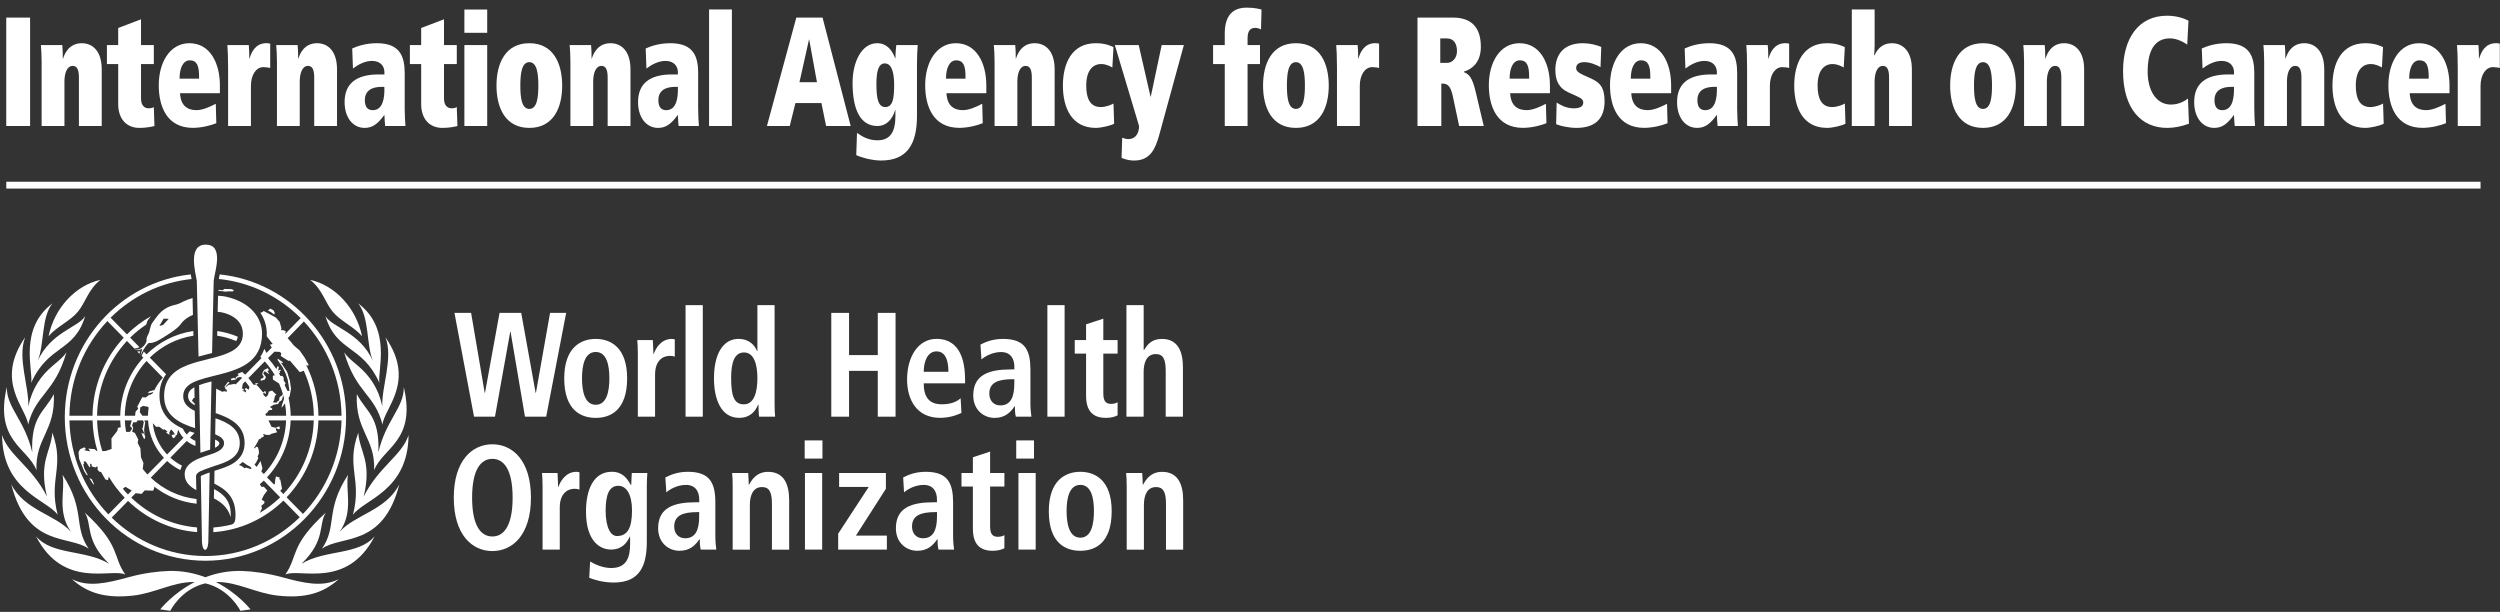 <svg width="286" height="70" viewBox="0 0 286 70" fill="none" xmlns="http://www.w3.org/2000/svg">
<rect x="0" y="0" width="286" height="70" fill="#333333" stroke="none"/>
<path d="M37.821 4.265C38.711 5.348 40.264 5.986 41.177 7.07C40.525 3.862 38.098 1.24 35.23 0.618C36.631 1.69 36.931 3.181 37.821 4.265ZM3.336 12.395C5.311 8.005 8.261 8.936 9.51 4.754C8.804 6.037 5.584 6.577 4.09 9.867C4.854 7.915 4.472 4.926 5.76 3.314C1.9 6.217 3.543 10.92 3.336 12.395ZM6.915 22.919C7.27 24.629 6.228 27.094 7.883 29.453C6.166 27.493 2.536 26.992 1.05 24.007C2.903 31.3 7.726 29.797 9.904 31.382C8.117 28.756 9.58 27.015 6.915 22.919ZM6.361 27.497C5.291 23.42 7.188 22.015 5.748 18.103C5.596 20.306 4.16 21.381 5.131 25.407C3.418 21.996 0.769 20.724 -2.97719e-07 18.385C0.051 24.785 5.089 25.732 6.361 27.497ZM14.095 34.332C12.612 32.239 13.623 31.053 9.459 27.25C10.341 28.639 9.432 30.384 12.241 33.099C9.494 31.444 5.701 32.153 3.875 29.942C7.012 36.073 12.53 33.569 14.095 34.332ZM34.254 33.099C37.064 30.384 36.154 28.639 37.036 27.25C32.869 31.053 33.883 32.239 32.401 34.332C33.965 33.569 39.483 36.073 42.624 29.946C40.798 32.153 37.005 31.444 34.254 33.099ZM38.613 29.453C40.267 27.098 39.226 24.629 39.581 22.919C36.915 27.012 38.383 28.756 36.592 31.382C38.769 29.797 43.592 31.3 45.446 24.007C43.959 26.992 40.326 27.493 38.613 29.453ZM31.959 34.621C30.328 34.179 28.654 33.956 27.406 33.925C25.849 33.886 24.456 34.187 23.254 34.645C22.048 34.187 20.655 33.886 19.098 33.925C17.849 33.956 16.171 34.175 14.544 34.621C12.039 35.302 9.873 35.83 7.984 34.856C9.791 36.495 11.906 37.078 14.957 36.746C17.498 36.468 19.546 35.169 21.942 35.189L22.036 35.193C19.511 36.491 18.087 38.322 18.087 38.322L19.242 38.483C19.242 38.483 20.46 35.987 23.254 35.341C26.048 35.991 27.265 38.483 27.265 38.483L28.42 38.322C28.42 38.322 26.996 36.491 24.471 35.193L24.565 35.189C26.961 35.173 29.009 36.468 31.55 36.746C34.601 37.082 36.712 36.495 38.523 34.856C36.631 35.83 34.461 35.302 31.959 34.621ZM5.92 13.69C4.886 15.712 3.282 16.178 3.45 20.353C2.583 16.64 0.511 15.262 0.539 12.888C-0.901 19.077 2.946 19.813 3.933 22.403C3.789 18.69 6.115 17.939 5.92 13.69ZM7.364 8.913C7.005 9.425 6.751 9.644 5.791 10.45C4.484 11.55 3.438 12.997 2.997 15.102C3.098 12.833 1.725 9.574 2.638 7.195C-0.898 12.293 2.837 15.345 2.974 17.187C3.887 13.639 5.994 13.611 7.364 8.913ZM43.498 15.102C43.058 12.993 42.012 11.55 40.705 10.45C39.745 9.644 39.491 9.425 39.132 8.913C40.502 13.611 42.609 13.639 43.522 17.191C43.655 15.348 47.393 12.293 43.858 7.199C44.775 9.574 43.401 12.833 43.498 15.102ZM46.499 18.389C45.731 20.728 43.081 22 41.368 25.411C42.34 21.386 40.9 20.309 40.747 18.107C39.307 22.019 41.204 23.424 40.135 27.501C41.411 25.732 46.445 24.785 46.499 18.389ZM40.58 13.69C40.385 17.939 42.71 18.69 42.562 22.407C43.549 19.813 47.397 19.077 45.957 12.892C45.984 15.262 43.912 16.644 43.046 20.357C43.218 16.178 41.614 15.712 40.58 13.69ZM8.675 4.265C9.564 3.181 9.869 1.69 11.266 0.618C8.398 1.244 5.97 3.862 5.319 7.07C6.228 5.986 7.785 5.344 8.675 4.265ZM36.986 4.754C38.234 8.936 41.184 8.005 43.159 12.395C42.952 10.92 44.595 6.217 40.736 3.31C42.027 4.922 41.645 7.911 42.406 9.863C40.911 6.577 37.692 6.037 36.986 4.754ZM26.968 7.128C26.227 6.815 25.439 6.592 24.619 6.475C24.616 6.651 24.612 6.831 24.608 7.011C25.365 7.125 26.09 7.332 26.777 7.621C26.871 7.473 26.933 7.312 26.968 7.128ZM26.372 1.952L26.528 1.808L26.227 1.678L25.439 1.663L25.232 1.808L24.768 1.768L24.76 1.882C25.056 1.901 25.345 1.929 25.572 1.972L25.958 1.937L26.372 1.952ZM24.854 19.308C24.854 19.171 24.678 19.038 24.413 18.909H24.366C24.362 19.018 24.354 19.566 24.35 19.832C24.674 19.683 24.854 19.523 24.854 19.308ZM15.718 9.081C15.738 8.971 15.757 8.881 15.785 8.783C15.687 8.807 15.574 8.819 15.461 8.819L15.718 9.081ZM23.265 32.755C32.135 32.755 39.354 25.388 39.354 16.334C39.354 7.844 33.005 0.837 24.896 -1.43278e-06L24.877 0.094C24.846 0.254 24.814 0.399 24.791 0.524C28.424 0.888 31.69 2.527 34.16 5L32.385 6.812L32.451 6.495L32.217 6.389L31.897 6.369L31.963 6.162L31.749 5.419L31.308 4.926L29.919 4.178L29.802 4.308L29.548 4.382C30.024 5.098 30.282 5.927 30.282 6.761C30.282 6.87 30.278 6.976 30.274 7.082L30.961 7.962L30.637 8.04L30.851 8.369L30.246 8.987L30.005 8.514C29.887 8.846 29.735 9.151 29.544 9.437C29.591 9.48 29.638 9.519 29.681 9.566L27.811 11.471C27.698 11.362 27.581 11.256 27.46 11.154C27.281 11.241 27.097 11.319 26.914 11.389C26.968 11.432 27.019 11.471 27.074 11.514L26.98 11.612L26.762 11.737L26.68 11.96L26.543 11.819L26.149 11.953L26.258 12.129L26.532 12.054L26.707 12.07L26.719 11.972L26.855 11.902L26.898 11.819L27.144 11.749L27.335 11.741C27.374 11.777 27.41 11.808 27.448 11.843L26.707 12.598L26.652 12.516L25.88 12.649L25.708 12.825L25.536 12.845L26.02 12.375L25.849 12.285L25.4 12.899L25.532 12.884L25.525 13.111L25.689 13.177L25.72 13.42L25.451 13.365L25.17 13.42L24.491 13.064C24.491 13.064 24.452 14.926 24.436 15.865C26.04 16.417 27.745 17.211 27.745 19.304C27.745 20.224 27.355 20.963 26.59 21.511H26.598L26.563 21.534L26.559 21.53L26.508 21.565C25.86 22.004 25.025 22.235 24.299 22.469L24.276 23.933C25.427 24.515 26.824 25.368 26.695 27.798C26.68 28.397 26.45 28.561 26.254 28.616C25.579 28.784 24.885 28.897 24.174 28.952C24.171 29.14 24.167 29.32 24.167 29.488C27.265 29.273 30.067 27.935 32.186 25.873L34.055 27.778C31.257 30.525 27.456 32.215 23.273 32.215C19.113 32.215 15.332 30.541 12.538 27.822L14.407 25.912C16.507 27.935 19.265 29.25 22.313 29.48C22.309 29.316 22.309 29.136 22.305 28.944C19.402 28.713 16.776 27.458 14.778 25.537L15.277 25.028L15.96 25.106L16.323 24.707L17.279 24.742L17.42 24.406L17.385 24.265C18.77 25.337 20.44 26.041 22.255 26.233C22.251 26.026 22.247 25.842 22.243 25.697C20.237 25.47 18.423 24.582 17.01 23.256L18.879 21.346C19.332 21.761 19.843 22.109 20.397 22.383C20.44 22.203 20.503 22.035 20.584 21.882C20.101 21.636 19.652 21.331 19.25 20.967L21.123 19.054C21.419 19.296 21.759 19.492 22.126 19.621C22.122 19.429 22.118 19.234 22.114 19.046C21.892 18.948 21.685 18.823 21.494 18.674L22.024 18.134C21.837 18.076 21.65 18.017 21.466 17.95L21.115 18.31C20.936 18.107 20.784 17.88 20.666 17.633C20.343 17.489 20.03 17.324 19.742 17.129C18.59 16.354 18.005 15.266 18.005 13.885C18.005 12.833 18.294 12.035 18.762 11.42L16.897 9.519C18.239 8.208 19.968 7.308 21.888 7.011C21.884 6.827 21.88 6.647 21.876 6.475C19.816 6.776 17.962 7.739 16.526 9.143L16.21 8.823C16.14 8.952 16.054 9.112 15.96 9.319L16.159 9.523C14.555 11.268 13.556 13.6 13.517 16.166H10.868C10.911 12.856 12.202 9.848 14.286 7.614L15.125 8.47C15.164 8.47 15.203 8.47 15.242 8.467C15.39 8.455 15.558 8.408 15.718 8.326L14.649 7.234C15.215 6.679 15.832 6.174 16.491 5.736C16.542 5.556 16.592 5.395 16.62 5.34C16.651 5.274 16.819 5.047 17.026 4.785C16.023 5.352 15.098 6.053 14.282 6.859L12.413 4.953C14.864 2.52 18.095 0.9 21.681 0.528C21.669 0.462 21.658 0.411 21.658 0.411C21.634 0.286 21.607 0.145 21.579 -1.43278e-06C13.494 0.861 7.172 7.856 7.172 16.331C7.176 25.392 14.396 32.755 23.265 32.755ZM26.738 21.413V21.401V21.413ZM34.527 5.38C37.157 8.197 38.788 11.992 38.831 16.17H36.19C36.162 14.101 35.671 12.144 34.808 10.411L34.832 10.364L35.015 10.462L35.058 10.321L34.586 9.476L34.028 8.686L33.372 8.126C33.146 7.837 32.912 7.559 32.666 7.293L34.527 5.38ZM31.16 8.838L31.796 8.866L31.948 9.053L31.874 9.327L32.756 9.887L32.927 9.863L34.055 11.182L34.516 11.018C35.23 12.586 35.639 14.331 35.663 16.17H33.017C33.005 15.466 32.919 14.781 32.771 14.116L32.892 13.948L33.056 13.103L32.931 12.195L32.611 11.15L31.874 10.051L32.053 10.149L32.143 10.055L31.55 9.644L31.511 9.777L32.104 10.642L32.44 11.35L32.678 12.05L32.756 12.524L32.88 13.318L32.658 13.334C32.658 13.334 32.404 12.848 32.322 12.645L32.44 12.465L32.213 12.136V11.808L32.053 11.6L31.854 11.628C31.784 11.491 31.706 11.358 31.628 11.225L31.768 11.299L31.807 11.26L31.733 11.092L31.905 10.994L31.827 10.896L31.573 10.994L31.667 10.583L31.515 10.493L31.378 10.822C31.089 10.38 30.769 9.961 30.418 9.574L31.16 8.838ZM30.633 15.165L31.105 14.902L31.589 14.824L31.694 14.582L31.963 14.417L32.069 14.187L32.155 13.787C32.194 13.928 32.229 14.069 32.26 14.214L32.002 14.996L31.991 15.259L32.365 14.75C32.443 15.212 32.49 15.685 32.498 16.17H30.18L30.125 15.967L30.395 15.748L30.449 15.615L30.566 15.528L30.879 15.497L30.91 15.356L30.633 15.165ZM27.456 13.306L27.694 13.252L27.683 13.193L27.448 13.032L27.53 12.524L27.811 12.234C27.991 12.438 28.155 12.657 28.303 12.884L28.202 13.197L27.944 13.009L27.749 13.064L27.847 13.252H27.944L27.839 13.525L27.765 13.416L27.456 13.306ZM28.471 22.27L27.901 22.101L27.726 22.168L27.402 21.918L27.097 21.804C27.246 21.695 27.394 21.577 27.534 21.456L28.007 21.792L28.366 21.984L28.545 22.164L28.471 22.27ZM28.178 11.859L30.047 9.949C30.485 10.434 30.875 10.967 31.203 11.534L30.968 11.6L30.98 12.027L31.683 12.477C31.854 12.864 31.999 13.267 32.12 13.682L31.999 13.866L31.745 14.03L31.683 14.425L31.511 14.523L31.366 14.699L31.218 14.644L30.961 14.633L31.109 14.425L31.218 13.885L31.39 13.776L30.886 13.283L30.512 13.416L30.426 13.78L30.188 14.042L29.942 13.834L29.856 13.611L29.997 13.521L30.075 13.666L30.192 13.623L30.141 13.381L29.977 13.369L29.965 13.467L29.856 13.49L29.275 12.798L29.08 12.641L29.154 12.559L29.329 12.496L29.166 12.43L28.935 12.477L29.052 12.626L28.756 12.622C28.584 12.359 28.393 12.101 28.178 11.859ZM29.13 22.015L28.877 21.757L29.072 21.499L29.318 20.994L29.224 20.849L29.388 20.474L29.368 20.134L29.271 19.781L29.041 19.699L28.955 19.899L28.818 19.86C29.017 19.535 29.228 19.23 29.372 18.874L29.61 18.768L29.743 18.584L29.809 18.662L29.969 18.463L29.841 18.299L29.958 18.267L30.172 18.353L30.582 18.365L30.828 18.232L31.472 18.056L31.351 17.837L31.308 17.571L31.655 17.727L31.784 17.649L31.718 17.375L31.292 17.54L30.824 17.442L30.469 16.698H32.49C32.401 19.073 31.444 21.225 29.938 22.837L29.661 22.555L29.782 22.176L29.567 21.342L29.13 22.015ZM29.489 27.278L29.739 26.734L29.642 26.491L30.008 26.163V25.967L29.696 25.767L29.954 25.239L30.34 24.723L29.954 24.296H29.665L29.485 23.999C29.642 23.866 29.794 23.733 29.942 23.592L31.811 25.501C31.109 26.182 30.328 26.781 29.489 27.278ZM31.819 24.758L32.026 24.523L31.831 23.479L31.694 23.424L31.776 23.248L31.335 23.107L31.249 23.479L31.206 23.952L31.113 24.038L30.305 23.216C31.909 21.511 32.919 19.226 33.009 16.702H35.655C35.565 19.969 34.254 22.927 32.174 25.126L31.819 24.758ZM32.549 25.501C34.722 23.209 36.092 20.114 36.186 16.702H38.831C38.738 20.857 37.072 24.625 34.422 27.407L32.549 25.501ZM16.635 22.888C16.444 22.688 16.261 22.477 16.089 22.258L16.171 21.577L15.89 20.92L15.824 19.895L15.511 19.273L15.578 18.885L15.199 18.146L14.871 17.978L15.004 17.587L14.868 17.273L15.004 16.917H15.367L15.496 16.702H16.112L16.21 16.89L16.093 17.532L16.019 17.641L16.253 18.158L16.101 18.244L15.995 18.107L15.953 18.158L16.058 18.463L16.237 18.819L16.323 18.811L16.374 18.49L16.284 18.373L16.276 18.158L16.249 17.712L16.378 16.921L16.253 16.706H16.698C16.784 18.361 17.463 19.856 18.516 20.983L16.635 22.888ZM14.887 17.61L14.637 18.009H14.208L14.177 17.982C14.103 17.563 14.056 17.137 14.04 16.698H14.836L14.645 17.348L14.887 17.61ZM15.757 15.759L15.808 15.223L16.12 15.04L16.682 15.141L16.768 15.243C16.721 15.544 16.69 15.857 16.682 16.17H16.05L15.757 15.759ZM18.438 17.774L18.571 17.708L18.918 17.974L18.766 18.099L19.152 18.361L19.129 18.076L19.336 17.727L19.554 17.962L19.777 18.287L19.375 18.377L19.558 18.745L19.839 18.596L19.804 18.479L20.011 18.334L20.136 17.747C20.288 18.095 20.495 18.416 20.744 18.694L18.875 20.599C17.982 19.644 17.389 18.4 17.24 17.019L17.623 17.434L17.982 17.426L18.438 17.774ZM16.526 9.902L18.395 11.808C18.005 12.246 17.669 12.735 17.404 13.267L17.271 13.259L17.01 13.341L16.92 13.334L16.639 13.6L16.994 13.541L17.31 13.459C17.291 13.502 17.271 13.541 17.256 13.584L16.979 13.76H16.846L16.432 14.081L16.038 14.046L15.461 15.137L15.578 15.356L15.266 15.709L15.219 16.166H14.036C14.075 13.752 15.012 11.55 16.526 9.902ZM14.111 24.296L14.704 24.648L14.825 24.735L14.396 25.173C14.193 24.961 14.001 24.742 13.814 24.515L14.111 24.296ZM13.517 16.702C13.525 16.964 13.549 17.223 13.576 17.481L13.252 17.555L13.186 17.892L12.511 18.764L12.526 19.969L11.836 20.204L11.457 20.208C11.106 19.097 10.903 17.923 10.868 16.702H13.517ZM10.907 20.192L10.751 20.161L10.602 19.993L9.861 19.926L10.091 20.247L9.404 20.114L9.584 19.946L9.416 19.777L8.921 19.997L8.741 20.333L8.811 21.1L9.381 22.493L9.658 22.931L9.814 22.99L9.381 22.152L9.287 21.726L9.385 21.62L9.326 21.386L9.584 21.421L9.982 22.035L10.084 22.078L10.072 21.628L10.232 21.722L10.267 21.968L10.688 22.082L10.864 21.953L10.926 21.996L10.918 22.324L11.102 22.555L11.324 22.606L11.816 23.451L12.113 23.537L12.206 23.142C12.721 24.015 13.334 24.817 14.029 25.544L12.159 27.45C9.482 24.664 7.797 20.877 7.703 16.698H10.349C10.38 17.911 10.575 19.085 10.907 20.192ZM12.046 5.337L13.915 7.242C11.738 9.574 10.388 12.716 10.345 16.17H7.703C7.742 11.968 9.389 8.154 12.046 5.337ZM31.187 4.351L31.027 4.089L30.683 3.912L30.414 4.124L30.758 4.312L31.144 4.597L31.187 4.351ZM29.583 11.964L29.595 12.172L30.051 12.031L30.192 11.745L29.876 11.323L30.044 11.064L30.473 11.373L30.551 11.311L30.465 11.248L30.367 11.06L30.543 10.955L30.371 10.724L29.973 10.931L29.833 11.178L29.751 11.401L29.927 11.702L29.86 11.843L29.583 11.964ZM10.466 24.066L10.497 23.944L10.259 23.416L9.978 23.31L10.466 24.066ZM21.275 13.924C21.275 14.378 21.544 14.695 22.036 14.973C22.036 14.973 22.036 14.895 22.032 14.773L21.724 14.457L21.888 14.155L22.02 14.116C22.009 13.588 22.001 12.997 21.997 12.915L21.974 12.919C21.525 13.169 21.275 13.482 21.275 13.924Z" transform="translate(0.239 31.393)" fill="#FFFFFF"/>
<path d="M-2.38175e-07 1.064C0.827 1.491 1.596 2.081 1.916 3.208C2.056 1.35 1.034 0.544 0.023 2.38797e-06L-2.38175e-07 1.064Z" transform="translate(24.468 55.947)" fill="#FFFFFF"/>
<path d="M11.207 4.327C11.207 2.637 10.005 0.767 7.067 0.106C6.848 0.059 6.517 0.023 6.169 2.86557e-06C6.166 0.254 6.15 0.837 6.15 0.837C6.146 1.021 6.13 1.694 6.127 1.843C6.396 1.866 6.599 1.901 6.692 1.925C8.402 2.344 9.01 3.341 9.01 4.331C9.01 5.931 7.668 6.538 6.017 6.995C5.838 7.046 5.654 7.093 5.471 7.14C4.971 7.265 4.452 7.391 3.945 7.531C3.762 7.582 3.582 7.633 3.403 7.688C1.573 8.255 1.19088e-06 9.155 1.19088e-06 11.463C1.19088e-06 13.748 1.795 14.601 3.543 15.153C3.532 14.496 3.52 13.834 3.504 13.173C2.732 12.806 2.185 12.316 2.185 11.495C2.185 10.693 2.681 10.211 3.442 9.859C3.61 9.781 3.789 9.711 3.984 9.644C4.421 9.492 4.909 9.366 5.424 9.237C5.604 9.194 5.787 9.147 5.97 9.1C8.444 8.49 11.207 7.7 11.207 4.327Z" transform="translate(18.774 33.83)" fill="#FFFFFF"/>
<path d="M6.92956e-05 6.42C0.004 7.344 0.667 7.848 1.335 8.228C1.331 8.071 1.307 6.643 1.303 6.62C1.319 6.334 1.588 6.166 1.807 6.06C2.127 5.904 2.451 5.794 2.868 5.65C3.063 5.579 3.235 5.513 3.422 5.454C4.761 5.043 6.306 4.519 6.306 2.856C6.306 1.193 4.979 0.513 3.528 -2.38797e-06C3.516 0.532 3.5 1.303 3.493 1.835C4.105 2.081 4.511 2.379 4.511 2.852C4.511 3.447 3.891 3.787 3.446 3.963C3.262 4.038 2.981 4.132 2.903 4.155C2.548 4.268 2.166 4.398 1.807 4.535C1.62 4.605 1.436 4.683 1.264 4.773C0.644 5.098 -0.008 5.579 6.92956e-05 6.42Z" transform="translate(21.123 47.848)" fill="#FFFFFF"/>
<path d="M6.661 -3.82075e-06C5.771 0.258 5.249 0.603 5.05 0.669C4.472 0.865 3.66 0.9 2.821 1.831C2.673 1.995 2.306 2.465 2.049 2.848C1.795 3.22 1.783 3.819 1.6 4.139C1.331 4.605 1.393 4.871 1.393 4.871L1.401 4.887C1.393 4.945 1.338 5.192 1.093 5.47C0.812 5.787 0.441 5.963 -1.19088e-07 5.892C0.382 6.088 0.913 5.814 0.913 5.814C0.913 5.814 0.812 6.107 0.71 6.589C1.139 5.595 1.534 5.235 1.658 5.133C1.842 5.176 2.224 5.161 2.934 4.742C3.738 4.272 4.944 3.506 5.284 3.02C5.65 2.496 6.158 2.152 6.704 1.929C6.688 1.197 6.673 0.548 6.661 -3.82075e-06ZM3.274 3.095L2.86 3.189L3.356 2.363L3.937 2.383L3.274 3.095Z" transform="translate(15.368 34.092)" fill="#FFFFFF"/>
<path d="M0.71 0.102C0.632 0.129 0.433 0.219 0.304 0.262C0.172 0.313 -9.52701e-07 0.383 -9.52701e-07 0.43C-9.52701e-07 0.442 0.129 7.586 0.129 7.743C0.129 9.214 0.862 9.222 0.862 7.743C0.862 7.637 1.011 3.82075e-06 1.011 3.82075e-06C1.011 3.82075e-06 0.835 0.055 0.71 0.102Z" transform="translate(22.973 54.053)" fill="#FFFFFF"/>
<path d="M0.148 8.157C0.379 8.075 0.605 8.005 0.816 7.938C0.976 7.888 1.124 7.841 1.26 7.798C1.268 7.348 1.393 1.131 1.417 5.73113e-06C0.87 0.137 0.394 0.27 -9.52701e-07 0.419C0.016 1.264 0.133 7.481 0.148 8.157Z" transform="translate(22.778 43.638)" fill="#FFFFFF"/>
<path d="M1.346 -2.38797e-07C-0.714 -2.38797e-07 0.16 3.122 0.324 4.139C0.332 4.186 0.492 11.19 0.523 12.798C0.835 12.716 1.147 12.633 1.448 12.559C1.662 12.504 1.873 12.453 2.072 12.399C2.103 10.853 2.255 4.171 2.259 4.124C2.384 3.036 3.465 -2.38797e-07 1.346 -2.38797e-07Z" transform="translate(22.189 27.988)" fill="#FFFFFF"/>
<path d="M6.415 2.14H6.384L4.636 11.874H2.24L-7.14526e-07 -1.43278e-06H1.904L3.461 9.151H3.493L5.159 -1.43278e-06H7.637L9.287 9.151H9.319L10.938 -1.43278e-06H12.78L10.493 11.874H8.066L6.415 2.14Z" transform="translate(51.99 35.794)" fill="#FFFFFF"/>
<path d="M3.606 4.77594e-06C5.272 4.77594e-06 7.196 0.935 7.196 4.507C7.196 8.181 5.272 9.034 3.606 9.034C1.939 9.034 2.38175e-06 8.185 2.38175e-06 4.507C0.004 0.935 1.939 4.77594e-06 3.606 4.77594e-06ZM3.606 7.535C4.874 7.535 5.163 5.97 5.163 4.507C5.163 3.044 4.878 1.495 3.606 1.495C2.334 1.495 2.033 3.044 2.033 4.507C2.033 5.97 2.337 7.535 3.606 7.535Z" transform="translate(64.548 38.772)" fill="#FFFFFF"/>
<path d="M0.062 1.581C0.062 1.037 0.047 0.528 -2.14358e-06 0.133H1.779C1.795 0.661 1.846 1.205 1.846 1.733H1.877C2.115 1.052 2.735 4.77594e-06 3.957 4.77594e-06C4.086 4.77594e-06 4.179 0.035 4.292 0.051V2.023C4.117 1.972 3.941 1.937 3.734 1.937C2.927 1.937 2.037 2.465 2.037 4.096V8.893H0.066V1.581H0.062Z" transform="translate(72.903 38.772)" fill="#FFFFFF"/>
<path d="M1.971 -5.25354e-06H5.23986e-06V12.758H1.971V-5.25354e-06Z" transform="translate(78.428 34.91)" fill="#FFFFFF"/>
<path d="M6.934 0.004V11.264C6.934 11.894 6.95 12.438 6.997 12.762H5.155C5.124 12.508 5.092 11.996 5.092 11.401H5.046C4.73 12.148 4.14 12.895 2.872 12.895C0.839 12.895 0 10.818 0 8.388C0 5.532 1.065 3.862 2.825 3.862C4 3.862 4.652 4.574 4.936 5.258H4.968V2.86557e-06H6.934V0.004ZM3.411 11.35C4.57 11.35 4.968 10.008 4.968 8.357C4.968 6.655 4.523 5.415 3.442 5.415C2.345 5.415 1.963 6.553 1.963 8.306C1.963 10.329 2.267 11.35 3.411 11.35Z" transform="translate(81.679 34.906)" fill="#FFFFFF"/>
<path d="M5.71621e-06 -1.43278e-06H2.033V4.828H5.319V-1.43278e-06H7.352V11.874H5.319V6.632H2.033V11.874H5.71621e-06V-1.43278e-06Z" transform="translate(95.099 35.794)" fill="#FFFFFF"/>
<path d="M6.22 8.474C5.807 8.662 4.948 9.034 3.777 9.034C1.139 9.034 -5.71621e-06 7.011 -5.71621e-06 4.644C-5.71621e-06 2.023 1.288 9.55188e-07 3.364 9.55188e-07C5.128 9.55188e-07 6.634 1.107 6.634 4.679V5.086H1.904C1.904 6.585 2.458 7.485 3.984 7.485C5.19 7.485 5.764 7.093 6.127 6.804L6.22 8.474ZM4.73 3.764C4.73 2.214 4.253 1.432 3.364 1.432C2.334 1.432 1.904 2.606 1.904 3.764H4.73Z" transform="translate(103.77 38.767)" fill="#FFFFFF"/>
<path d="M0.827 0.646C1.381 0.372 2.162 4.77594e-06 3.414 4.77594e-06C5.955 4.77594e-06 6.54 1.326 6.54 3.521V7.348C6.54 7.977 6.603 8.557 6.653 8.897H4.874C4.776 8.557 4.765 8.13 4.765 7.708H4.733C4.242 8.424 3.621 9.034 2.447 9.034C1.175 9.034 3.8108e-06 8.099 3.8108e-06 6.467C3.8108e-06 4.085 1.811 3.49 4.304 3.49H4.702V3.169C4.702 2.301 4.304 1.502 3.176 1.502C2.193 1.502 1.319 2.011 0.937 2.351L0.827 0.646ZM4.698 4.609H4.523C2.841 4.609 1.838 4.984 1.838 6.26C1.838 7.058 2.33 7.606 3.095 7.606C4.269 7.606 4.698 6.671 4.698 5.106V4.609Z" transform="translate(111.34 38.772)" fill="#FFFFFF"/>
<path d="M1.971 -5.25354e-06H-3.81081e-06V12.758H1.971V-5.25354e-06Z" transform="translate(119.82 34.91)" fill="#FFFFFF"/>
<path d="M1.299 0.646L3.27 -4.77594e-07V2.449H4.905V3.999H3.27V8.541C3.27 9.476 3.586 9.75 4.16 9.75C4.511 9.75 4.765 9.648 4.905 9.562V11.06C4.605 11.213 4.175 11.35 3.586 11.35C2.127 11.35 1.299 10.634 1.299 8.799V3.999H3.8108e-06V2.449H1.299V0.646Z" transform="translate(122.949 36.455)" fill="#FFFFFF"/>
<path d="M0.004 -5.25354e-06H1.971V5.121H2.017C2.365 4.578 2.825 3.862 4.051 3.862C5.908 3.862 6.462 5.34 6.462 7.109V12.758H4.492V7.5C4.492 6.158 4.175 5.595 3.364 5.595C2.33 5.595 1.967 6.53 1.967 7.653V12.755H5.23986e-06V-5.25354e-06H0.004Z" transform="translate(128.865 34.91)" fill="#FFFFFF"/>
<path d="M4.413 3.82075e-06C6.716 3.82075e-06 8.827 1.839 8.827 6.107C8.827 10.376 6.716 12.215 4.413 12.215C2.111 12.215 4.76351e-07 10.376 4.76351e-07 6.107C4.76351e-07 1.839 2.111 3.82075e-06 4.413 3.82075e-06ZM4.413 10.548C5.697 10.548 6.731 9.374 6.731 6.107C6.731 2.84 5.701 1.667 4.413 1.667C3.126 1.667 2.096 2.84 2.096 6.107C2.096 9.374 3.126 10.548 4.413 10.548Z" transform="translate(51.913 50.826)" fill="#FFFFFF"/>
<path d="M0.062 1.581C0.062 1.037 0.047 0.528 7.14526e-07 0.137H1.779C1.795 0.665 1.842 1.209 1.842 1.737H1.873C2.111 1.056 2.732 -9.55188e-07 3.953 -9.55188e-07C4.082 -9.55188e-07 4.175 0.035 4.285 0.051V2.027C4.109 1.976 3.937 1.941 3.731 1.941C2.923 1.941 2.033 2.469 2.033 4.1V8.897H0.066V1.581H0.062Z" transform="translate(62.004 53.975)" fill="#FFFFFF"/>
<path d="M0.472 10.262C0.933 10.536 1.854 11.01 2.888 11.01C4.745 11.01 5.046 9.632 5.046 8.251V7.418H5.014C4.698 8.099 4.14 8.897 2.856 8.897C1.713 8.897 -1.66723e-06 8.079 -1.66723e-06 4.542C-1.66723e-06 2.128 0.812 -4.77594e-06 2.954 -4.77594e-06C4.144 -4.77594e-06 4.702 0.732 5.116 1.498H5.178C5.178 1.037 5.225 0.599 5.241 0.137H7.02C6.989 0.595 6.958 1.056 6.958 1.514V7.977C6.958 10.716 6.181 12.672 3.18 12.672C1.877 12.672 0.847 12.316 0.371 12.129L0.472 10.262ZM3.535 7.351C4.772 7.351 5.264 6.401 5.264 4.409C5.264 2.57 4.612 1.585 3.676 1.604C2.646 1.62 2.248 2.641 2.248 4.429C2.248 6.483 2.868 7.351 3.535 7.351Z" transform="translate(67.038 53.971)" fill="#FFFFFF"/>
<path d="M0.827 0.646C1.385 0.372 2.162 -9.55188e-07 3.414 -9.55188e-07C5.955 -9.55188e-07 6.544 1.326 6.544 3.521V7.348C6.544 7.977 6.607 8.557 6.653 8.897H4.874C4.78 8.557 4.761 8.13 4.761 7.708H4.73C4.238 8.424 3.617 9.034 2.443 9.034C1.175 9.034 1.9054e-06 8.099 1.9054e-06 6.463C1.9054e-06 4.081 1.811 3.486 4.304 3.486H4.702V3.165C4.702 2.297 4.304 1.498 3.176 1.498C2.193 1.498 1.319 2.007 0.937 2.351L0.827 0.646ZM4.698 4.609H4.523C2.841 4.609 1.838 4.984 1.838 6.26C1.838 7.058 2.33 7.602 3.091 7.602C4.265 7.602 4.694 6.667 4.694 5.102V4.609H4.698Z" transform="translate(75.291 53.975)" fill="#FFFFFF"/>
<path d="M0.062 1.577C0.062 1.033 0.047 0.524 2.8581e-06 0.133H1.842C1.857 0.575 1.904 1.033 1.904 1.479H1.951H1.936C2.22 0.951 2.778 2.86556e-06 4.113 2.86556e-06C5.97 2.86556e-06 6.525 1.479 6.525 3.251V8.901H4.554V3.646C4.554 2.301 4.238 1.741 3.426 1.741C2.392 1.741 2.029 2.676 2.029 3.799V8.901H0.062V1.577Z" transform="translate(83.755 53.979)" fill="#FFFFFF"/>
<path d="M-1.42905e-06 1.91038e-06H2.033V2.078H-1.42905e-06V1.91038e-06ZM0.031 3.729H2.002V12.489H0.031V3.729Z" transform="translate(92.055 50.383)" fill="#FFFFFF"/>
<path d="M1.42905e-06 6.941L3.493 1.596H0.109V1.43278e-06H5.459V1.804L2.033 7.16H5.572V8.76H1.42905e-06V6.941Z" transform="translate(95.887 54.112)" fill="#FFFFFF"/>
<path d="M0.831 0.646C1.385 0.372 2.166 -9.55188e-07 3.418 -9.55188e-07C5.959 -9.55188e-07 6.544 1.326 6.544 3.521V7.348C6.544 7.977 6.607 8.557 6.657 8.897H4.878C4.78 8.557 4.765 8.13 4.765 7.708H4.733C4.242 8.424 3.621 9.034 2.447 9.034C1.175 9.034 -5.23986e-06 8.099 -5.23986e-06 6.463C-5.23986e-06 4.081 1.811 3.486 4.3 3.486H4.698V3.165C4.698 2.297 4.3 1.498 3.173 1.498C2.189 1.498 1.315 2.007 0.933 2.351L0.831 0.646ZM4.706 4.609H4.531C2.849 4.609 1.846 4.984 1.846 6.26C1.846 7.058 2.337 7.602 3.098 7.602C4.273 7.602 4.702 6.667 4.702 5.102V4.609H4.706Z" transform="translate(102.49 53.975)" fill="#FFFFFF"/>
<path d="M1.307 0.646L3.274 -2.38797e-06V2.449H4.909V3.999H3.274V8.541C3.274 9.476 3.59 9.746 4.164 9.746C4.515 9.746 4.769 9.644 4.909 9.558V11.057C4.609 11.209 4.179 11.346 3.59 11.346C2.131 11.346 1.303 10.63 1.303 8.795V3.999H-9.52701e-07V2.449H1.303V0.646H1.307Z" transform="translate(109.994 51.663)" fill="#FFFFFF"/>
<path d="M-5.71621e-06 1.91038e-06H2.033V2.078H-5.71621e-06V1.91038e-06ZM0.254 3.729H2.224V12.489H0.254V3.729Z" transform="translate(116.257 50.383)" fill="#FFFFFF"/>
<path d="M3.606 -9.55188e-07C5.272 -9.55188e-07 7.192 0.935 7.192 4.507C7.192 8.181 5.272 9.034 3.606 9.034C1.939 9.034 1.42905e-06 8.185 1.42905e-06 4.507C0.004 0.935 1.939 -9.55188e-07 3.606 -9.55188e-07ZM3.606 7.535C4.874 7.535 5.163 5.97 5.163 4.507C5.163 3.044 4.878 1.495 3.606 1.495C2.334 1.495 2.033 3.044 2.033 4.507C2.037 5.97 2.337 7.535 3.606 7.535Z" transform="translate(119.984 53.975)" fill="#FFFFFF"/>
<path d="M0.066 1.577C0.066 1.033 0.051 0.524 2.8581e-06 0.133H1.842C1.857 0.575 1.908 1.033 1.908 1.479H1.955H1.939C2.224 0.951 2.778 2.86556e-06 4.113 2.86556e-06C5.97 2.86556e-06 6.528 1.479 6.528 3.251V8.901H4.562V3.646C4.562 2.301 4.242 1.741 3.434 1.741C2.404 1.741 2.037 2.676 2.037 3.799V8.901H0.07V1.577H0.066Z" transform="translate(128.826 53.979)" fill="#FFFFFF"/>
<path d="M283.055 2.14917e-06H0V0.782H283.055V2.14917e-06Z" transform="translate(0.719 20.79)" fill="#FFFFFF"/>
<path d="M280.448 13.541H283.059V8.936C283.059 7.711 283.64 6.804 284.479 6.804C284.783 6.804 285.146 6.859 285.263 6.909V4.12C285.103 4.085 285.017 4.065 284.83 4.065C283.581 4.065 283.117 5.094 282.902 5.826H282.875C282.875 5.309 282.859 4.652 282.817 4.28H280.366C280.409 4.707 280.452 5.65 280.452 6.964V13.541H280.448ZM274.895 8.122C274.895 6.843 275.328 6.025 276.07 6.025C276.854 6.025 277.127 6.612 277.127 7.856V8.122H274.895ZM279.507 9.793V8.885C279.507 6.362 278.391 4.069 276.027 4.069C273.748 4.069 272.518 6.326 272.518 8.866C272.518 11.248 273.404 13.772 276.464 13.752C277.521 13.733 278.481 13.467 279.106 13.22L279.047 10.998C278.407 11.334 277.552 11.726 276.842 11.726C275.871 11.726 275.028 11.28 274.957 9.789H279.507V9.793ZM271.906 4.515C271.601 4.374 270.977 4.069 269.877 4.069C267.122 4.069 266.119 6.397 266.119 8.92C266.119 11.444 267.122 13.756 269.877 13.756C270.485 13.756 271.59 13.506 271.98 13.275L271.906 10.967C271.746 11.072 271.094 11.373 270.454 11.373C269.178 11.373 268.788 10.305 268.788 8.92C268.788 7.179 269.541 6.452 270.501 6.452C271.067 6.452 271.504 6.702 271.777 6.843L271.906 4.515ZM258.303 13.541H260.913V8.459C260.913 7.5 261.202 6.663 261.858 6.663C262.349 6.663 262.568 7.089 262.568 7.977V13.541H265.178V7.054C265.178 5.012 264.175 4.069 262.888 4.069C261.409 4.069 260.901 5.329 260.757 5.83H260.73C260.73 5.313 260.714 4.656 260.671 4.284H258.221C258.264 4.711 258.306 5.474 258.306 6.17V13.541H258.303ZM254.853 9.366C254.853 10.239 254.72 11.729 253.518 11.729C252.98 11.729 252.621 11.409 252.621 10.591C252.621 9.507 253.39 9.061 254.549 9.061H254.853V9.366ZM257.175 7.5C257.175 5.599 256.652 4.069 253.998 4.069C252.738 4.069 251.794 4.39 251.169 4.671L251.255 6.964C251.805 6.538 252.617 6.092 253.433 6.092C254.463 6.092 254.853 6.769 254.853 7.355V7.641H254.186C251.559 7.641 250.299 8.744 250.299 10.806C250.299 12.582 251.255 13.756 252.59 13.756C253.503 13.756 254.1 13.294 254.853 12.262C254.853 12.688 254.911 13.114 254.939 13.541H257.261C257.218 12.989 257.175 12.242 257.175 11.499V7.5ZM249.589 10.395C249.327 10.611 248.617 11.088 247.645 11.088C245.932 11.088 244.976 9.452 244.976 7.32C244.976 4.902 245.788 3.517 247.528 3.517C248.383 3.517 249.183 3.999 249.503 4.229L249.647 1.491C249.401 1.365 248.516 0.923 247.197 0.923C243.876 0.923 242.163 3.588 242.163 7.25C242.163 11.604 244.266 13.756 247.208 13.756C247.977 13.756 248.847 13.596 249.702 13.275L249.589 10.395ZM230.835 13.541H233.445V8.459C233.445 7.5 233.734 6.663 234.389 6.663C234.881 6.663 235.1 7.089 235.1 7.977V13.541H237.71V7.054C237.71 5.012 236.707 4.069 235.42 4.069C233.941 4.069 233.433 5.329 233.289 5.83H233.262C233.262 5.313 233.246 4.656 233.203 4.284H230.753C230.795 4.711 230.838 5.474 230.838 6.17V13.541H230.835ZM222.382 8.92C222.382 11.444 223.385 13.756 226.14 13.756C228.895 13.756 229.898 11.444 229.898 8.92C229.898 6.397 228.895 4.069 226.14 4.069C223.381 4.069 222.382 6.397 222.382 8.92ZM225.11 8.92C225.11 7.571 225.254 6.236 226.14 6.236C227.026 6.236 227.17 7.571 227.17 8.92C227.17 10.27 227.026 11.585 226.14 11.585C225.254 11.589 225.11 10.274 225.11 8.92ZM211.128 13.541H213.739V8.459C213.739 7.5 214.027 6.663 214.683 6.663C215.175 6.663 215.393 7.089 215.393 7.977V13.541H218.004V7.054C218.004 5.012 217.001 4.069 215.713 4.069C214.827 4.069 214.16 4.515 213.727 5.454H213.684C213.711 5.117 213.743 4.691 213.743 4.315V0.211H211.132V13.541H211.128ZM210.332 4.515C210.028 4.374 209.403 4.069 208.303 4.069C205.548 4.069 204.545 6.397 204.545 8.92C204.545 11.444 205.544 13.756 208.303 13.756C208.912 13.756 210.016 13.506 210.406 13.275L210.336 10.967C210.176 11.072 209.524 11.373 208.884 11.373C207.608 11.373 207.218 10.305 207.218 8.92C207.218 7.179 207.971 6.452 208.931 6.452C209.497 6.452 209.934 6.702 210.207 6.843L210.332 4.515ZM199.148 13.541H201.759V8.936C201.759 7.711 202.34 6.804 203.179 6.804C203.484 6.804 203.846 6.859 203.964 6.909V4.12C203.804 4.085 203.718 4.065 203.53 4.065C202.282 4.065 201.817 5.094 201.603 5.826H201.575C201.575 5.309 201.56 4.652 201.517 4.28H199.066C199.109 4.707 199.152 5.65 199.152 6.964V13.541H199.148ZM195.699 9.366C195.699 10.239 195.566 11.729 194.364 11.729C193.825 11.729 193.466 11.409 193.466 10.591C193.466 9.507 194.235 9.061 195.394 9.061H195.699V9.366ZM198.016 7.5C198.016 5.599 197.494 4.069 194.84 4.069C193.58 4.069 192.635 4.39 192.011 4.671L192.097 6.964C192.647 6.538 193.459 6.092 194.274 6.092C195.304 6.092 195.695 6.769 195.695 7.355V7.641H195.027C192.401 7.641 191.141 8.744 191.141 10.806C191.141 12.582 192.097 13.756 193.431 13.756C194.344 13.756 194.941 13.294 195.695 12.262C195.695 12.688 195.753 13.114 195.78 13.541H198.102C198.059 12.989 198.016 12.242 198.016 11.499V7.5ZM185.849 8.122C185.849 6.843 186.282 6.025 187.024 6.025C187.808 6.025 188.081 6.612 188.081 7.856V8.122H185.849ZM190.462 9.793V8.885C190.462 6.362 189.346 4.069 186.981 4.069C184.702 4.069 183.469 6.326 183.469 8.866C183.469 11.248 184.355 13.772 187.414 13.752C188.472 13.733 189.432 13.467 190.052 13.22L189.993 10.998C189.353 11.334 188.499 11.726 187.789 11.726C186.817 11.726 185.974 11.28 185.904 9.789H190.462V9.793ZM177.307 13.33C177.729 13.525 178.786 13.756 179.613 13.756C181.846 13.756 182.848 12.637 182.848 10.716C182.848 9.1 182.283 8.549 181.338 8.122L180.468 7.731C179.844 7.445 179.598 7.234 179.598 6.913C179.598 6.416 180.019 6.236 180.527 6.236C181.194 6.236 181.904 6.538 182.384 6.804L182.47 4.495C181.92 4.265 181.151 4.069 180.367 4.069C178.076 4.069 177.217 5.474 177.217 7.109C177.217 8.283 177.565 9.186 178.771 9.722L179.567 10.079C180.207 10.364 180.409 10.54 180.409 10.861C180.409 11.287 180.047 11.518 179.336 11.518C178.423 11.518 177.772 11.111 177.366 10.861L177.307 13.33ZM171.984 8.122C171.984 6.843 172.422 6.025 173.159 6.025C173.943 6.025 174.217 6.612 174.217 7.856V8.122H171.984ZM176.597 9.793V8.885C176.597 6.362 175.481 4.069 173.116 4.069C170.837 4.069 169.608 6.326 169.608 8.866C169.608 11.248 170.494 13.772 173.553 13.752C174.611 13.733 175.571 13.467 176.195 13.22L176.136 10.998C175.497 11.334 174.642 11.726 173.932 11.726C172.96 11.726 172.117 11.28 172.047 9.789H176.597V9.793ZM166.213 13.541H169.027L168.113 9.668C167.708 7.942 167.329 7.606 166.752 7.375V7.32C167.637 7.054 168.695 6.307 168.695 4.476C168.695 2.183 167.536 1.135 165.491 1.135H161.444V13.541H164.172V8.69H164.317C164.754 8.69 165.202 8.83 165.464 10.024L166.213 13.541ZM164.051 6.311V3.521H164.804C165.604 3.521 165.963 4.124 165.963 4.981C165.963 5.779 165.425 6.315 164.847 6.315H164.051V6.311ZM152.235 13.541H154.846V8.936C154.846 7.711 155.427 6.804 156.266 6.804C156.571 6.804 156.933 6.859 157.051 6.909V4.12C156.891 4.085 156.805 4.065 156.613 4.065C155.365 4.065 154.9 5.094 154.686 5.826H154.658C154.658 5.309 154.643 4.652 154.6 4.28H152.149C152.192 4.707 152.235 5.65 152.235 6.964V13.541ZM143.779 8.92C143.779 11.444 144.782 13.756 147.537 13.756C150.292 13.756 151.295 11.444 151.295 8.92C151.295 6.397 150.296 4.069 147.537 4.069C144.778 4.069 143.779 6.397 143.779 8.92ZM146.507 8.92C146.507 7.571 146.651 6.236 147.537 6.236C148.423 6.236 148.567 7.571 148.567 8.92C148.567 10.27 148.423 11.585 147.537 11.585C146.651 11.585 146.507 10.274 146.507 8.92ZM139.397 13.541H142.007V6.452H143.428V4.284H142.007V3.521C142.007 2.704 142.284 2.312 142.878 2.312C143.182 2.312 143.385 2.418 143.545 2.488L143.603 0.215C143.315 0.145 142.807 -1.43278e-06 141.906 -1.43278e-06C140.384 -1.43278e-06 139.397 0.818 139.397 2.97V4.284H138.062V6.452H139.397V13.541ZM126.824 4.284L129.594 13.545C129.594 14.417 129.157 15.04 128.361 15.04C128.1 15.04 127.912 14.969 127.666 14.879L127.592 17.187C127.869 17.293 128.318 17.489 129.044 17.489C130.859 17.489 131.452 16.174 131.889 14.609L134.718 4.284H132.181L130.933 10.184H130.905L129.555 4.284H126.824ZM126.667 4.515C126.363 4.374 125.739 4.069 124.638 4.069C121.883 4.069 120.88 6.397 120.88 8.92C120.88 11.444 121.883 13.756 124.638 13.756C125.247 13.756 126.351 13.506 126.742 13.275L126.667 10.967C126.507 11.072 125.856 11.373 125.216 11.373C123.94 11.373 123.55 10.305 123.55 8.92C123.55 7.179 124.303 6.452 125.263 6.452C125.828 6.452 126.266 6.702 126.539 6.843L126.667 4.515ZM113.06 13.541H115.671V8.459C115.671 7.5 115.96 6.663 116.615 6.663C117.107 6.663 117.325 7.089 117.325 7.977V13.541H119.936V7.054C119.936 5.012 118.937 4.069 117.645 4.069C116.166 4.069 115.659 5.329 115.515 5.83H115.488C115.488 5.313 115.472 4.656 115.429 4.284H112.978C113.021 4.711 113.064 5.474 113.064 6.17V13.541H113.06ZM107.507 8.122C107.507 6.843 107.944 6.025 108.682 6.025C109.466 6.025 109.739 6.612 109.739 7.856V8.122H107.507ZM112.12 9.793V8.885C112.12 6.362 111.004 4.069 108.639 4.069C106.36 4.069 105.127 6.326 105.127 8.866C105.127 11.248 106.013 13.772 109.072 13.752C110.13 13.733 111.09 13.467 111.71 13.22L111.652 10.998C111.012 11.334 110.157 11.726 109.447 11.726C108.475 11.726 107.632 11.28 107.562 9.789H112.12V9.793ZM101.576 8.85C101.576 10.345 101.432 11.373 100.561 11.373C99.719 11.373 99.547 10.305 99.547 8.725C99.547 7.375 99.75 6.377 100.503 6.377C101.244 6.381 101.576 7.285 101.576 8.85ZM97.24 16.867C97.631 17.078 98.954 17.489 100.081 17.489C103.039 17.489 104.187 15.642 104.187 12.387V6.452C104.187 5.544 104.229 4.836 104.272 4.284H101.822C101.763 4.746 101.72 5.352 101.72 5.794H101.693C101.361 4.906 100.764 4.069 99.633 4.069C97.849 4.069 96.819 6.221 96.819 8.6C96.819 11.495 97.615 13.541 99.675 13.541C100.589 13.541 101.342 12.903 101.693 11.71H101.72V12.402C101.72 14.143 101.182 15.176 99.66 15.176C98.544 15.176 97.802 14.66 97.326 14.323L97.24 16.867ZM92.745 8.529H90.743L91.832 3.658H91.859L92.745 8.529ZM93.791 13.541H96.604L93.385 1.135H90.384L87.02 13.541H89.631L90.283 10.912H93.256L93.791 13.541ZM80.402 13.541H83.013V0.211H80.402V13.541ZM76.836 9.366C76.836 10.239 76.707 11.729 75.501 11.729C74.963 11.729 74.603 11.409 74.603 10.591C74.603 9.507 75.372 9.061 76.531 9.061H76.836V9.366ZM79.157 7.5C79.157 5.599 78.635 4.069 75.981 4.069C74.721 4.069 73.776 4.39 73.152 4.671L73.238 6.964C73.788 6.538 74.6 6.092 75.411 6.092C76.442 6.092 76.832 6.769 76.832 7.355V7.641H76.164C73.538 7.641 72.278 8.744 72.278 10.806C72.278 12.582 73.234 13.756 74.568 13.756C75.481 13.756 76.079 13.294 76.832 12.262C76.832 12.688 76.89 13.114 76.918 13.541H79.239C79.196 12.989 79.153 12.242 79.153 11.499V7.5H79.157ZM64.536 13.541H67.146V8.459C67.146 7.5 67.435 6.663 68.091 6.663C68.582 6.663 68.801 7.089 68.801 7.977V13.541H71.411V7.054C71.411 5.012 70.409 4.069 69.121 4.069C67.642 4.069 67.135 5.329 66.99 5.83H66.963C66.963 5.313 66.947 4.656 66.904 4.284H64.454C64.497 4.711 64.54 5.474 64.54 6.17V13.541H64.536ZM56.083 8.92C56.083 11.444 57.086 13.756 59.841 13.756C62.596 13.756 63.599 11.444 63.599 8.92C63.599 6.397 62.596 4.069 59.841 4.069C57.082 4.069 56.083 6.397 56.083 8.92ZM58.811 8.92C58.811 7.571 58.955 6.236 59.841 6.236C60.727 6.236 60.871 7.571 60.871 8.92C60.871 10.27 60.727 11.585 59.841 11.585C58.955 11.589 58.811 10.274 58.811 8.92ZM52.411 2.88H55.022V0.215H52.411V2.88ZM52.411 13.541H55.022V4.28H52.411V13.541ZM46.175 6.452H47.467V11.037C47.467 12.762 48.454 13.756 49.89 13.756C50.644 13.756 51.283 13.631 51.615 13.541L51.541 11.373C51.424 11.463 51.194 11.514 50.932 11.514C50.468 11.514 50.078 11.178 50.078 10.395V6.452H51.541V4.284H50.078V1.334L47.467 2.328V4.284H46.175V6.452ZM43.261 9.366C43.261 10.239 43.132 11.729 41.926 11.729C41.387 11.729 41.025 11.409 41.025 10.591C41.025 9.507 41.793 9.061 42.952 9.061H43.257V9.366H43.261ZM45.582 7.5C45.582 5.599 45.059 4.069 42.406 4.069C41.145 4.069 40.201 4.39 39.577 4.671L39.663 6.964C40.213 6.538 41.025 6.092 41.84 6.092C42.87 6.092 43.261 6.769 43.261 7.355V7.641H42.593C39.967 7.641 38.707 8.744 38.707 10.806C38.707 12.582 39.663 13.756 40.997 13.756C41.91 13.756 42.507 13.294 43.261 12.262C43.261 12.688 43.319 13.114 43.346 13.541H45.668C45.625 12.989 45.582 12.242 45.582 11.499V7.5ZM30.965 13.541H33.575V8.459C33.575 7.5 33.864 6.663 34.519 6.663C35.011 6.663 35.23 7.089 35.23 7.977V13.541H37.84V7.054C37.84 5.012 36.837 4.069 35.55 4.069C34.071 4.069 33.563 5.329 33.419 5.83H33.392C33.392 5.313 33.376 4.656 33.333 4.284H30.883C30.925 4.711 30.968 5.474 30.968 6.17V13.541H30.965ZM25.38 13.541H27.991V8.936C27.991 7.711 28.572 6.804 29.411 6.804C29.716 6.804 30.079 6.859 30.196 6.909V4.12C30.036 4.085 29.95 4.065 29.759 4.065C28.51 4.065 28.046 5.094 27.831 5.826H27.804C27.804 5.309 27.788 4.652 27.745 4.28H25.294C25.337 4.707 25.38 5.65 25.38 6.964V13.541ZM19.827 8.122C19.827 6.843 20.265 6.025 21.002 6.025C21.786 6.025 22.059 6.612 22.059 7.856V8.122H19.827ZM24.44 9.793V8.885C24.44 6.362 23.324 4.069 20.959 4.069C18.68 4.069 17.447 6.326 17.447 8.866C17.447 11.248 18.333 13.772 21.392 13.752C22.45 13.733 23.41 13.467 24.03 13.22L23.972 10.998C23.332 11.334 22.477 11.726 21.767 11.726C20.795 11.726 19.952 11.28 19.882 9.789H24.44V9.793ZM11.516 6.452H12.807V11.037C12.807 12.762 13.794 13.756 15.23 13.756C15.984 13.756 16.624 13.631 16.955 13.541L16.881 11.373C16.764 11.463 16.534 11.514 16.272 11.514C15.808 11.514 15.418 11.178 15.418 10.395V6.452H16.881V4.284H15.418V1.334L12.807 2.328V4.284H11.516V6.452ZM4.047 13.541H6.657V8.459C6.657 7.5 6.946 6.663 7.602 6.663C8.093 6.663 8.312 7.089 8.312 7.977V13.541H10.922V7.054C10.922 5.012 9.92 4.069 8.632 4.069C7.153 4.069 6.646 5.329 6.501 5.83H6.47C6.47 5.313 6.454 4.656 6.411 4.284H3.961C4.004 4.711 4.047 5.474 4.047 6.17V13.541ZM1.78631e-07 13.541H2.728V1.135H1.78631e-07V13.541Z" transform="translate(0.715 0.875)" fill="#FFFFFF"/>
</svg>
